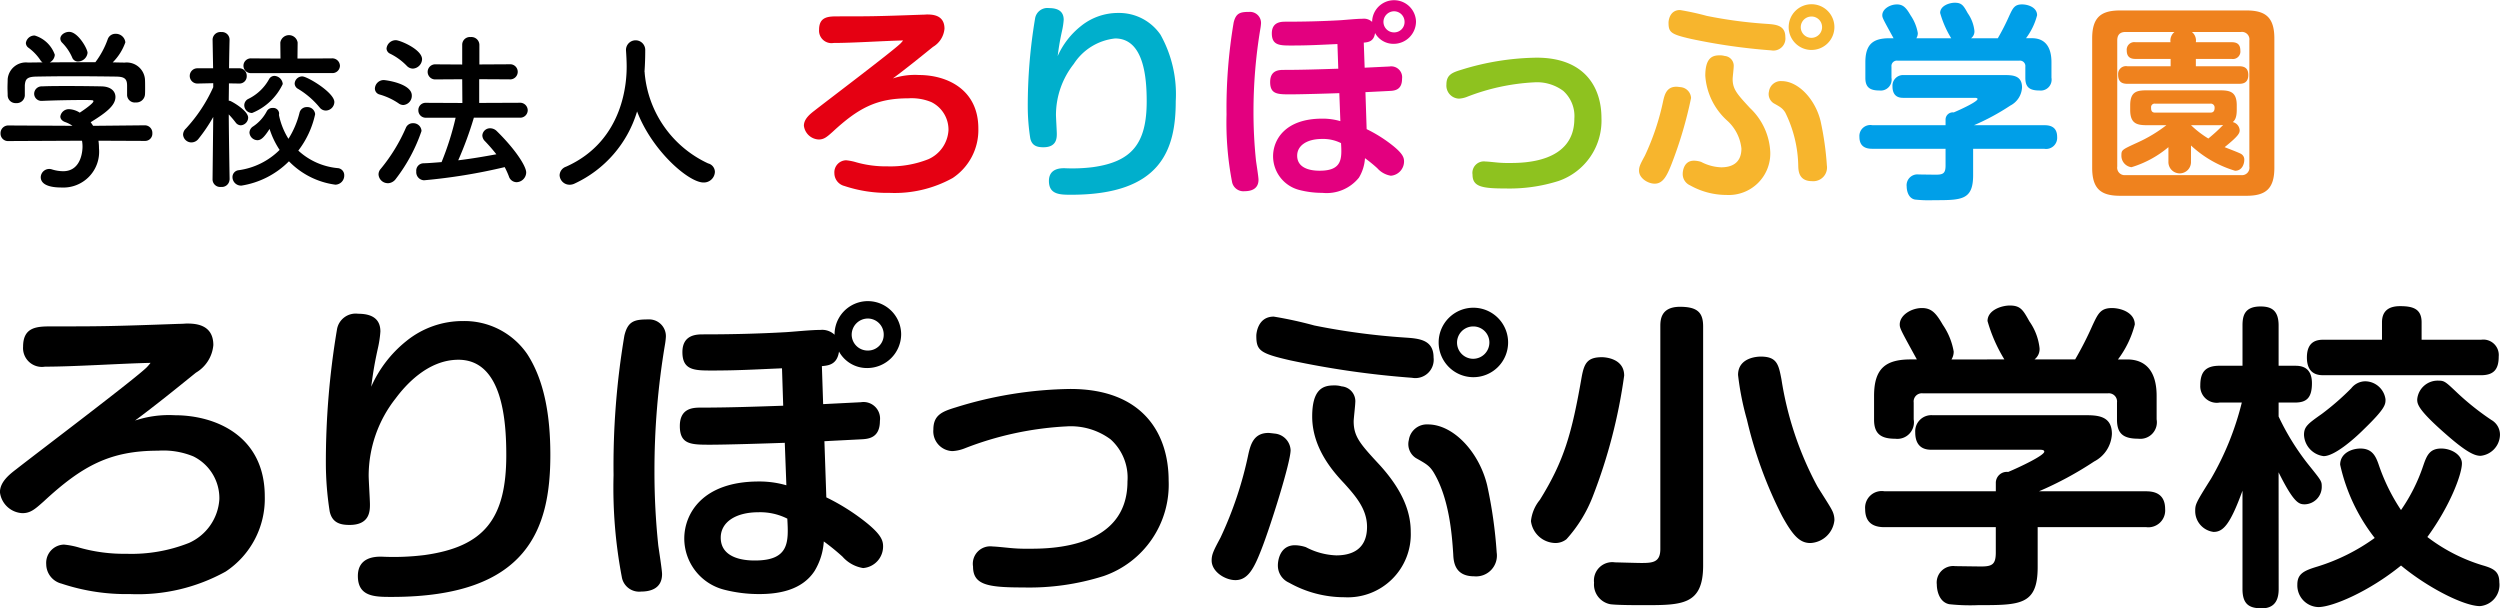 <svg xmlns="http://www.w3.org/2000/svg" width="207.764" height="50.556" viewBox="0 0 207.764 50.556">
  <g id="_site-id" data-name="★site-id" transform="translate(-126.343 -14.171)">
    <g id="グループ_4" data-name="グループ 4">
      <g id="グループ_3" data-name="グループ 3">
        <path id="パス_1" data-name="パス 1" d="M134.526,25.865a4.511,4.511,0,0,1,.043.634,2.975,2.975,0,0,1-3.111,3.255c-1.124,0-1.729-.3-1.729-.864a.706.706,0,0,1,.908-.648,3.2,3.2,0,0,0,.951.158c1.613,0,1.613-1.93,1.613-2.045a2.684,2.684,0,0,0-.043-.49l-6.108.029a.619.619,0,0,1-.662-.634.638.638,0,0,1,.648-.662l5.329.028a2.439,2.439,0,0,0-.576-.3c-.3-.1-.432-.288-.432-.475a.714.714,0,0,1,.764-.605,1.811,1.811,0,0,1,.85.288c.374-.245,1.137-.778,1.137-.951,0-.058-.057-.086-.158-.086-.158-.015-.432-.015-.763-.015-.922,0-2.32.029-3.328.072h-.029a.6.6,0,0,1-.648-.6.623.623,0,0,1,.663-.605c.619-.029,1.4-.029,2.16-.029,1.052,0,2.1.015,2.766.029.821.015,1.166.432,1.166.879,0,.706-.763,1.3-2.059,2.1.072.1.144.2.2.3l4.292-.043a.627.627,0,0,1,.634.663.6.6,0,0,1-.619.634Zm2.377-4.609c0-.605-.317-.706-.908-.72-1.152-.015-2.448-.029-3.7-.029-1.022,0-2.03.014-2.924.029-.792.014-.922.216-.965.72v.85a.674.674,0,0,1-.734.634.652.652,0,0,1-.691-.649c0-.187-.015-.4-.015-.633,0-.245.015-.49.015-.706a1.518,1.518,0,0,1,1.685-1.383l1.21-.015a.619.619,0,0,1-.187-.2,4.074,4.074,0,0,0-1.009-1.037.5.5,0,0,1-.187-.375.725.725,0,0,1,.735-.619,2.541,2.541,0,0,1,1.67,1.6.776.776,0,0,1-.417.633c1.267-.014,2.52-.014,3.788-.014a7.129,7.129,0,0,0,1.023-1.9.671.671,0,0,1,.647-.461.793.793,0,0,1,.822.706,4.433,4.433,0,0,1-1.052,1.67c.332,0,.677.015,1.009.015a1.521,1.521,0,0,1,1.671,1.368c.014.2.014.505.014.778,0,.2,0,.389-.014.533a.717.717,0,0,1-.764.634.64.64,0,0,1-.72-.6v-.821Zm-4.077-1.973a.509.509,0,0,1-.489-.346,4.04,4.04,0,0,0-.85-1.239.5.5,0,0,1-.13-.317c0-.3.36-.562.735-.562.734,0,1.527,1.412,1.527,1.744A.81.81,0,0,1,132.826,19.283Z"/>
        <path id="パス_2" data-name="パス 2" d="M145.418,29.106a.641.641,0,0,1-.706.6.634.634,0,0,1-.705-.6v-.014l.057-5.2a13.331,13.331,0,0,1-1.224,1.815.749.749,0,0,1-.591.3.693.693,0,0,1-.691-.648.709.709,0,0,1,.23-.5,12.729,12.729,0,0,0,2.276-3.442v-.332l-1.311.029h-.014a.634.634,0,0,1,.014-1.268h1.3l-.043-2.376v-.015a.649.649,0,0,1,.72-.619.632.632,0,0,1,.691.619v.015s-.028,1.095-.043,2.376h.835a.612.612,0,0,1,.634.634.6.6,0,0,1-.6.634h-.029l-.85-.014c0,.518-.014,1.022-.014,1.44a.381.381,0,0,1,.173.043c.332.159,1.44.836,1.44,1.369a.656.656,0,0,1-.619.633.545.545,0,0,1-.418-.23,7.857,7.857,0,0,0-.576-.677c.014,2.247.072,5.416.072,5.416Zm.965.49a.71.71,0,0,1-.72-.706.572.572,0,0,1,.533-.576,5.969,5.969,0,0,0,3.385-1.685,6.93,6.93,0,0,1-.835-1.743c-.461.72-.721.936-1.009.936a.675.675,0,0,1-.662-.634.63.63,0,0,1,.317-.518,3.43,3.43,0,0,0,1.123-1.253.518.518,0,0,1,.49-.274.481.481,0,0,1,.533.446.383.383,0,0,1-.015.13.577.577,0,0,1,.015.072,5.97,5.97,0,0,0,.777,1.916,7.366,7.366,0,0,0,.922-2.175.607.607,0,0,1,.606-.461.646.646,0,0,1,.691.591,7.611,7.611,0,0,1-1.4,3.025,5.584,5.584,0,0,0,3.255,1.454.586.586,0,0,1,.562.6.755.755,0,0,1-.735.778,6.586,6.586,0,0,1-3.86-1.944A7.131,7.131,0,0,1,146.383,29.6Zm.85-9.348a.614.614,0,1,1,0-1.225l2.42.015-.014-1.326a.728.728,0,0,1,1.44,0l-.015,1.326,2.838-.015a.635.635,0,0,1,.692.62.625.625,0,0,1-.692.6Zm.058,3.313a.651.651,0,0,1-.648-.634.6.6,0,0,1,.36-.548,3.928,3.928,0,0,0,1.7-1.627.514.514,0,0,1,.447-.274.73.73,0,0,1,.691.677A4.8,4.8,0,0,1,147.291,23.561Zm5.6-.476a6.9,6.9,0,0,0-1.772-1.526.522.522,0,0,1-.288-.447.633.633,0,0,1,.634-.591c.418,0,2.665,1.34,2.665,2.132a.727.727,0,0,1-.706.706A.654.654,0,0,1,152.894,23.085Z"/>
        <path id="パス_3" data-name="パス 3" d="M159.458,22.754a5.452,5.452,0,0,0-1.585-.734.51.51,0,0,1-.374-.49.738.738,0,0,1,.72-.706c.216,0,2.347.3,2.347,1.282a.765.765,0,0,1-.705.792A.688.688,0,0,1,159.458,22.754Zm-.894,6.641a.773.773,0,0,1-.763-.735.7.7,0,0,1,.187-.461,14.321,14.321,0,0,0,2.089-3.414.619.619,0,0,1,.59-.374.675.675,0,0,1,.706.648,13.808,13.808,0,0,1-2.132,3.975A.848.848,0,0,1,158.564,29.4Zm1.585-9.752a4.982,4.982,0,0,0-1.383-1.009.49.49,0,0,1-.3-.432.772.772,0,0,1,.777-.691c.332,0,2.176.763,2.176,1.584a.812.812,0,0,1-.764.778A.709.709,0,0,1,160.149,19.643Zm5.575,4.307a29.656,29.656,0,0,1-1.3,3.543c1.094-.13,2.175-.317,3.169-.5a14,14,0,0,0-.965-1.109.687.687,0,0,1-.2-.461.64.64,0,0,1,.663-.591.783.783,0,0,1,.547.245c1.527,1.5,2.434,2.9,2.434,3.428a.824.824,0,0,1-.806.807.68.68,0,0,1-.634-.49,7.272,7.272,0,0,0-.346-.763,47.16,47.16,0,0,1-6.7,1.094.674.674,0,0,1-.648-.734.611.611,0,0,1,.577-.677c.489-.014,1.007-.058,1.526-.1a23.8,23.8,0,0,0,1.167-3.687h-2.463a.609.609,0,0,1-.634-.62.6.6,0,0,1,.634-.619l3.024.014-.014-1.973-2.2.014a.628.628,0,1,1,0-1.253l2.2.014V17.885a.639.639,0,0,1,.706-.634.661.661,0,0,1,.721.634v1.642l2.491-.014a.63.63,0,1,1,0,1.253l-2.506-.014v1.973l3.342-.014a.634.634,0,0,1,.691.619.626.626,0,0,1-.691.62Z"/>
        <path id="パス_4" data-name="パス 4" d="M179.907,20.147a.288.288,0,0,1,.014.115,9.147,9.147,0,0,0,5.272,7.49.738.738,0,0,1,.562.706.918.918,0,0,1-.95.879c-1.225,0-4.264-2.622-5.517-5.906a9.667,9.667,0,0,1-5.186,5.992.933.933,0,0,1-.417.1.828.828,0,0,1-.836-.792.783.783,0,0,1,.533-.706c4.912-2.19,5.041-7.245,5.041-8.326,0-.432-.028-.922-.057-1.354V18.3a.8.8,0,0,1,1.6.043c0,.5-.015,1.124-.058,1.743Z"/>
      </g>
    </g>
    <g id="グループ_6" data-name="グループ 6">
      <g id="グループ_5" data-name="グループ 5">
        <path id="パス_5" data-name="パス 5" d="M140.862,48.679c3.426,0,7.485,1.739,7.485,6.746A7.256,7.256,0,0,1,145.1,61.67a15.072,15.072,0,0,1-7.958,1.871,17.017,17.017,0,0,1-5.692-.87,1.674,1.674,0,0,1-1.265-1.607,1.517,1.517,0,0,1,1.476-1.634,6.6,6.6,0,0,1,1.317.264,13.622,13.622,0,0,0,3.874.5,12.968,12.968,0,0,0,5.191-.9,4.268,4.268,0,0,0,2.53-3.636,3.871,3.871,0,0,0-2.161-3.558,6.535,6.535,0,0,0-2.925-.474c-3.979,0-6.3,1.239-9.513,4.217-.738.658-1.106.974-1.765.974a1.972,1.972,0,0,1-1.871-1.739c0-.87.817-1.5,1.37-1.923,1.713-1.345,9.882-7.511,10.831-8.459a4.291,4.291,0,0,0,.316-.369c-2.424.052-6.325.316-8.775.316a1.566,1.566,0,0,1-1.818-1.66c0-1.687,1.212-1.687,2.423-1.687,4.033,0,4.691,0,10.541-.211.317,0,.554-.026.607-.026.632,0,2.24,0,2.24,1.792a2.957,2.957,0,0,1-1.45,2.292c-1.66,1.345-3.32,2.688-5.06,3.979A8.9,8.9,0,0,1,140.862,48.679Z"/>
        <path id="パス_6" data-name="パス 6" d="M160.116,42.512a7.43,7.43,0,0,1,4.717-1.66,6.327,6.327,0,0,1,5.323,2.741c1.423,2.187,1.924,5.112,1.924,8.38,0,6.087-1.818,11.805-13.176,11.805-1.4,0-2.82,0-2.82-1.739,0-1.607,1.5-1.607,1.95-1.607a20.881,20.881,0,0,0,3.584-.132c4.928-.685,6.8-2.978,6.8-8.3,0-2.873-.316-7.932-3.979-7.932-2.583,0-4.454,2.187-5.218,3.215a10.408,10.408,0,0,0-2.24,6.4c0,.369.106,2.055.106,2.4,0,.528,0,1.713-1.687,1.713-.712,0-1.449-.131-1.66-1.132a26.118,26.118,0,0,1-.316-3.927,66.374,66.374,0,0,1,.922-11.174,1.573,1.573,0,0,1,1.765-1.317c1.424,0,1.845.659,1.845,1.476a9.108,9.108,0,0,1-.21,1.4c-.343,1.554-.422,2.239-.554,3.188A10.051,10.051,0,0,1,160.116,42.512Z"/>
        <path id="パス_7" data-name="パス 7" d="M181.681,42.17a5.719,5.719,0,0,1-.079.659,63.015,63.015,0,0,0-.87,10.514,58.334,58.334,0,0,0,.316,6.14c.053.395.316,2.056.316,2.4,0,1.239-1.027,1.45-1.739,1.45a1.46,1.46,0,0,1-1.607-1.213,39.583,39.583,0,0,1-.685-8.459,64.9,64.9,0,0,1,.9-11.6c.29-1.212.843-1.344,1.976-1.344A1.391,1.391,0,0,1,181.681,42.17Zm13.07,5.586,3.136-.158a1.376,1.376,0,0,1,1.581,1.555c0,1.45-1,1.5-1.581,1.529-.474.026-2.609.131-3.031.157l.159,4.665a17.772,17.772,0,0,1,3.4,2.161c1.186.975,1.318,1.449,1.318,1.923a1.8,1.8,0,0,1-1.66,1.792,2.9,2.9,0,0,1-1.713-.948,18.287,18.287,0,0,0-1.555-1.265,5.378,5.378,0,0,1-.764,2.451c-1.081,1.66-3.109,1.923-4.612,1.923a11.587,11.587,0,0,1-2.925-.369,4.4,4.4,0,0,1-3.294-4.242c0-2.056,1.5-4.744,6.193-4.744a7.974,7.974,0,0,1,2.292.316l-.132-3.531c-1.449.053-4.875.158-6.166.158-1.607,0-2.556,0-2.556-1.554,0-1.476,1.081-1.529,1.713-1.529,2.293,0,4.586-.079,6.878-.158l-.1-3.109c-2.319.1-3.69.184-5.8.184-1.449,0-2.477,0-2.477-1.528,0-1.476,1.212-1.476,1.739-1.476,2.293,0,4.612-.053,6.9-.185.791-.052,2.056-.184,2.82-.184a1.5,1.5,0,0,1,1.186.4,2.767,2.767,0,0,1,5.534-.052,2.823,2.823,0,0,1-2.82,2.819,2.644,2.644,0,0,1-2.345-1.37c-.158,1.107-.9,1.16-1.423,1.212Zm-5.376,8.986c-1.923,0-3.135.843-3.135,2.109,0,1.9,2.371,1.9,2.846,1.9,2.872,0,2.793-1.555,2.687-3.478A5.015,5.015,0,0,0,189.375,56.742Zm9.092-16.1a1.349,1.349,0,0,0-1.344,1.343,1.327,1.327,0,0,0,1.344,1.318,1.305,1.305,0,0,0,1.318-1.318A1.327,1.327,0,0,0,198.467,40.642Z"/>
        <path id="パス_8" data-name="パス 8" d="M208.843,59.588c.237,0,.974.079,1.264.106a14.232,14.232,0,0,0,1.766.079c1.687,0,8.169,0,8.169-5.587a4.276,4.276,0,0,0-1.4-3.5,5.547,5.547,0,0,0-3.637-1.081,27.01,27.01,0,0,0-8.538,1.845,3.249,3.249,0,0,1-.975.21,1.644,1.644,0,0,1-1.581-1.791c0-1.213.737-1.5,1.871-1.845a33.257,33.257,0,0,1,9.513-1.528c6.008,0,8.169,3.689,8.169,7.615a8.036,8.036,0,0,1-5.4,7.932,20.467,20.467,0,0,1-6.693.949c-2.951,0-4.163-.211-4.163-1.739A1.448,1.448,0,0,1,208.843,59.588Z"/>
        <path id="パス_9" data-name="パス 9" d="M233.6,51.578c0,1.027-1.687,6.377-2.425,8.248-.606,1.554-1.107,2.556-2.161,2.556-.843,0-1.976-.685-1.976-1.634,0-.5.158-.817.737-1.9a31.307,31.307,0,0,0,2.32-6.957c.184-.791.448-1.74,1.66-1.74.1,0,.29.027.527.053A1.456,1.456,0,0,1,233.6,51.578Zm-1.4-11.095a33.283,33.283,0,0,1,3.373.738,57.04,57.04,0,0,0,7.484,1c1.186.079,2.424.157,2.424,1.66a1.525,1.525,0,0,1-1.792,1.686,74.612,74.612,0,0,1-10.119-1.449c-2.53-.58-2.82-.817-2.82-2.056C230.752,41.906,230.858,40.483,232.2,40.483Zm6.773,7.142c0,.237-.132,1.344-.132,1.554,0,1.292.553,1.9,2.187,3.663,2,2.214,2.556,4.006,2.556,5.534a5.235,5.235,0,0,1-5.508,5.429,9.362,9.362,0,0,1-4.611-1.212,1.551,1.551,0,0,1-.923-1.45c0-.369.158-1.66,1.423-1.66a3.113,3.113,0,0,1,.9.158,5.852,5.852,0,0,0,2.53.685c1.186,0,2.556-.421,2.556-2.371,0-1.476-.949-2.557-1.871-3.584-.869-.923-2.687-2.9-2.687-5.587,0-2.266.895-2.582,1.792-2.582a2.117,2.117,0,0,1,.658.079A1.241,1.241,0,0,1,238.975,47.625Zm6.034,1.818c2.135,0,4.269,2.319,4.928,5.059a37.963,37.963,0,0,1,.791,5.587,1.728,1.728,0,0,1-1.872,1.976c-1.633,0-1.712-1.238-1.739-1.844-.105-1.66-.343-4.664-1.634-6.8-.342-.553-.632-.712-1.475-1.186a1.38,1.38,0,0,1-.58-1.5A1.512,1.512,0,0,1,245.009,49.443Zm3.768-3.926a2.886,2.886,0,1,1,2.9-2.873A2.886,2.886,0,0,1,248.777,45.517Zm0-4.217a1.344,1.344,0,0,0,0,2.688,1.35,1.35,0,0,0,1.344-1.344A1.333,1.333,0,0,0,248.777,41.3Z"/>
        <path id="パス_10" data-name="パス 10" d="M261.321,45.385a44.466,44.466,0,0,1-2.608,10.04,11.452,11.452,0,0,1-2.188,3.557,1.467,1.467,0,0,1-.921.316,2.081,2.081,0,0,1-2.03-1.818,3.306,3.306,0,0,1,.738-1.765c2.029-3.268,2.662-5.534,3.479-10.225.21-1.133.474-1.634,1.686-1.634C259.635,43.856,261.321,43.909,261.321,45.385Zm6.562,15.784c0,3.294-1.765,3.294-4.928,3.294-.658,0-2.239,0-2.793-.079a1.669,1.669,0,0,1-1.344-1.791,1.524,1.524,0,0,1,1.74-1.687c.131,0,1.844.052,2.187.052.948,0,1.581-.052,1.581-1.159V41.3c0-.527.026-1.633,1.633-1.633,1.477,0,1.924.5,1.924,1.633ZM274.392,45.7a27.745,27.745,0,0,0,2.978,8.881c.185.316,1.08,1.686,1.212,1.976a1.738,1.738,0,0,1,.211.843,2.106,2.106,0,0,1-2,1.9c-.87,0-1.449-.606-2.345-2.239a35.008,35.008,0,0,1-2.925-8.011,23.152,23.152,0,0,1-.738-3.716c0-1.5,1.713-1.528,1.871-1.528C274.023,43.8,274.155,44.462,274.392,45.7Z"/>
        <path id="パス_11" data-name="パス 11" d="M295.685,57.981V61.3c0,3.162-1.449,3.162-4.954,3.162a16.06,16.06,0,0,1-2.4-.079c-.87-.184-1.028-1.212-1.028-1.634a1.371,1.371,0,0,1,1.529-1.528c.158,0,1.818.027,2.161.027.922,0,1.212-.185,1.212-1.16V57.981h-9.25c-.685,0-1.607-.185-1.607-1.5A1.382,1.382,0,0,1,282.957,55h9.25v-.685a.914.914,0,0,1,1.027-.922c1-.422,3-1.371,3-1.687,0-.158-.237-.158-.4-.158H286.91c-.369,0-1.4,0-1.4-1.449a1.339,1.339,0,0,1,1.424-1.423h12.6c1.055,0,2.32,0,2.32,1.554a2.722,2.722,0,0,1-1.476,2.293A28.907,28.907,0,0,1,295.791,55h8.88c.58,0,1.607.105,1.607,1.476a1.4,1.4,0,0,1-1.607,1.5Zm-2.767-13.94a12.7,12.7,0,0,1-1.4-3.189c0-.922,1.186-1.291,1.845-1.291.9,0,1.107.369,1.634,1.317a4.754,4.754,0,0,1,.843,2.214,1.075,1.075,0,0,1-.421.949H298.8a28.383,28.383,0,0,0,1.449-2.846c.448-.949.659-1.423,1.608-1.423.79,0,1.9.4,1.9,1.37a8.21,8.21,0,0,1-1.4,2.9h.763c1.476,0,2.451.9,2.451,3.03v1.95a1.377,1.377,0,0,1-1.528,1.608c-1.239,0-1.766-.422-1.766-1.581V47.625a.683.683,0,0,0-.764-.765H286.146a.681.681,0,0,0-.764.765v1.4a1.378,1.378,0,0,1-1.529,1.608c-1.186,0-1.765-.4-1.765-1.581V47.071c0-2.319,1-3.03,3.057-3.03h.5c-1.318-2.4-1.423-2.583-1.423-2.9,0-.79.975-1.37,1.844-1.37.818,0,1.186.448,1.74,1.4a5.617,5.617,0,0,1,.9,2.214,1.229,1.229,0,0,1-.184.659Z"/>
        <path id="パス_12" data-name="パス 12" d="M315.713,63.12c0,.658-.158,1.607-1.4,1.607-1.027,0-1.607-.316-1.607-1.607V54.951c-1.027,2.819-1.607,3.425-2.4,3.425a1.742,1.742,0,0,1-1.529-1.712c0-.581.026-.66,1.318-2.715a24,24,0,0,0,2.555-6.324h-1.844A1.369,1.369,0,0,1,309.2,46.2c0-1.134.448-1.634,1.608-1.634h1.9V41.221c0-.79.158-1.581,1.5-1.581.923,0,1.5.342,1.5,1.581v3.347h1.37c.4,0,1.4.026,1.4,1.449,0,1.212-.448,1.608-1.4,1.608h-1.37v1.159a20.429,20.429,0,0,0,2.4,3.9c1.16,1.45,1.186,1.45,1.186,1.95a1.452,1.452,0,0,1-1.4,1.449c-.474,0-.895-.052-2.187-2.661Zm12.016-10.251c.291-.844.528-1.423,1.5-1.423.843,0,1.713.527,1.713,1.238,0,.87-.949,3.479-2.873,6.114a14.424,14.424,0,0,0,4.559,2.345c.923.264,1.423.5,1.423,1.423a1.768,1.768,0,0,1-1.607,1.976c-1.344,0-4.375-1.554-6.562-3.373-2.661,2.162-5.692,3.453-6.878,3.453a1.8,1.8,0,0,1-1.739-1.872c0-.9.553-1.159,1.687-1.5a16.369,16.369,0,0,0,4.743-2.372,15.229,15.229,0,0,1-2.872-6.087c0-.949.948-1.344,1.686-1.344.975,0,1.265.632,1.5,1.291a16.135,16.135,0,0,0,1.871,3.821A14.581,14.581,0,0,0,327.729,52.869ZM322.8,49.838c-.843.844-2.45,2.24-3.347,2.24a1.862,1.862,0,0,1-1.634-1.765c0-.686.317-.923,1.476-1.74a21.77,21.77,0,0,0,2.451-2.134,1.5,1.5,0,0,1,1.133-.58,1.72,1.72,0,0,1,1.713,1.5C324.594,47.783,324.594,48.1,322.8,49.838Zm9.724-7.431A1.283,1.283,0,0,1,334,43.8c0,1.054-.4,1.554-1.475,1.554H319.481c-.395,0-1.422,0-1.422-1.475,0-1.424.922-1.476,1.422-1.476H324.3V40.958c0-.87.474-1.344,1.5-1.344,1.054,0,1.792.21,1.792,1.344v1.449ZM330.6,46.86a21.935,21.935,0,0,0,2.794,2.214,1.408,1.408,0,0,1,.711,1.239,1.794,1.794,0,0,1-1.607,1.739c-.475,0-1.134-.238-3.031-1.924-2.214-1.95-2.24-2.4-2.24-2.767a1.707,1.707,0,0,1,1.792-1.555C329.495,45.806,329.6,45.912,330.6,46.86Z"/>
      </g>
    </g>
    <g id="グループ_8" data-name="グループ 8">
      <g id="グループ_7" data-name="グループ 7">
        <path id="パス_13" data-name="パス 13" d="M202.718,20.405c2.257,0,4.931,1.146,4.931,4.446a4.782,4.782,0,0,1-2.135,4.115A9.932,9.932,0,0,1,200.27,30.2a11.215,11.215,0,0,1-3.751-.573,1.1,1.1,0,0,1-.834-1.06,1,1,0,0,1,.972-1.076,4.347,4.347,0,0,1,.868.174,8.994,8.994,0,0,0,2.553.33A8.539,8.539,0,0,0,203.5,27.4a2.813,2.813,0,0,0,1.667-2.4,2.55,2.55,0,0,0-1.424-2.344,4.294,4.294,0,0,0-1.928-.313c-2.622,0-4.149.816-6.268,2.778-.486.435-.729.643-1.163.643a1.3,1.3,0,0,1-1.233-1.146c0-.573.538-.99.9-1.268,1.129-.885,6.511-4.949,7.136-5.574a2.509,2.509,0,0,0,.209-.243c-1.6.035-4.168.209-5.783.209a1.033,1.033,0,0,1-1.2-1.1c0-1.111.8-1.111,1.6-1.111,2.657,0,3.091,0,6.946-.139.208,0,.364-.017.4-.017.417,0,1.476,0,1.476,1.181a1.952,1.952,0,0,1-.955,1.511c-1.094.885-2.188,1.771-3.334,2.622A5.827,5.827,0,0,1,202.718,20.405Z" fill="#e50012"/>
        <path id="パス_14" data-name="パス 14" d="M216.17,16.342a4.895,4.895,0,0,1,3.108-1.094,4.171,4.171,0,0,1,3.508,1.806,10.129,10.129,0,0,1,1.268,5.522c0,4.011-1.2,7.779-8.682,7.779-.921,0-1.858,0-1.858-1.146,0-1.059.989-1.059,1.284-1.059a13.763,13.763,0,0,0,2.362-.087c3.247-.452,4.48-1.962,4.48-5.47,0-1.892-.208-5.226-2.622-5.226a4.673,4.673,0,0,0-3.438,2.118A6.857,6.857,0,0,0,214.1,23.7c0,.243.069,1.354.069,1.58,0,.347,0,1.129-1.111,1.129-.469,0-.955-.087-1.094-.747a17.237,17.237,0,0,1-.208-2.587,43.783,43.783,0,0,1,.607-7.363,1.037,1.037,0,0,1,1.164-.868c.938,0,1.215.434,1.215.972a5.911,5.911,0,0,1-.139.92c-.225,1.025-.277,1.476-.364,2.1A6.617,6.617,0,0,1,216.17,16.342Z" fill="#00afcc"/>
        <path id="パス_15" data-name="パス 15" d="M231.141,16.116a3.78,3.78,0,0,1-.053.434,41.657,41.657,0,0,0-.573,6.929,38.452,38.452,0,0,0,.209,4.046c.034.26.208,1.354.208,1.58,0,.816-.677.955-1.146.955a.962.962,0,0,1-1.059-.8,26.03,26.03,0,0,1-.452-5.574,42.744,42.744,0,0,1,.591-7.64c.191-.8.555-.886,1.3-.886A.917.917,0,0,1,231.141,16.116Zm8.612,3.681,2.066-.1a.907.907,0,0,1,1.042,1.025c0,.955-.659.99-1.042,1.007-.312.017-1.718.087-2,.1l.1,3.074a11.606,11.606,0,0,1,2.24,1.424c.781.642.868.955.868,1.267a1.19,1.19,0,0,1-1.094,1.181,1.913,1.913,0,0,1-1.129-.625,12.111,12.111,0,0,0-1.024-.834,3.538,3.538,0,0,1-.5,1.615,3.441,3.441,0,0,1-3.038,1.268,7.642,7.642,0,0,1-1.928-.243,2.9,2.9,0,0,1-2.171-2.8c0-1.354.99-3.125,4.082-3.125a5.236,5.236,0,0,1,1.51.208l-.087-2.327c-.955.035-3.213.1-4.063.1-1.06,0-1.685,0-1.685-1.024,0-.973.712-1.008,1.129-1.008,1.511,0,3.022-.051,4.532-.1l-.069-2.049c-1.528.07-2.432.122-3.82.122-.955,0-1.633,0-1.633-1.007,0-.972.8-.972,1.146-.972,1.511,0,3.04-.036,4.55-.122.521-.035,1.354-.122,1.858-.122a.985.985,0,0,1,.781.261,1.824,1.824,0,0,1,3.647-.035,1.86,1.86,0,0,1-1.858,1.858,1.745,1.745,0,0,1-1.546-.9c-.1.73-.59.764-.937.8Zm-3.542,5.922c-1.268,0-2.066.555-2.066,1.389,0,1.25,1.562,1.25,1.875,1.25,1.893,0,1.84-1.025,1.771-2.292A3.307,3.307,0,0,0,236.211,25.719Zm5.991-10.61a.889.889,0,0,0-.886.886.874.874,0,0,0,.886.868.86.86,0,0,0,.868-.868A.875.875,0,0,0,242.2,15.109Z" fill="#e3007f"/>
        <path id="パス_16" data-name="パス 16" d="M249.8,27.594c.156,0,.642.052.833.07a9.393,9.393,0,0,0,1.164.052c1.111,0,5.383,0,5.383-3.681a2.815,2.815,0,0,0-.921-2.31,3.651,3.651,0,0,0-2.4-.712,17.789,17.789,0,0,0-5.626,1.216,2.151,2.151,0,0,1-.642.139,1.084,1.084,0,0,1-1.042-1.181c0-.8.486-.99,1.232-1.216a21.9,21.9,0,0,1,6.269-1.007c3.959,0,5.383,2.431,5.383,5.018a5.3,5.3,0,0,1-3.56,5.227,13.5,13.5,0,0,1-4.41.625c-1.945,0-2.744-.139-2.744-1.146A.954.954,0,0,1,249.8,27.594Z" fill="#8ec21f"/>
        <path id="パス_17" data-name="パス 17" d="M266.88,22.315a34.28,34.28,0,0,1-1.6,5.435c-.4,1.025-.729,1.685-1.424,1.685-.555,0-1.3-.452-1.3-1.077,0-.33.1-.538.486-1.25a20.58,20.58,0,0,0,1.528-4.584c.121-.521.295-1.146,1.094-1.146.069,0,.191.017.347.035A.957.957,0,0,1,266.88,22.315Zm-.92-7.31a22,22,0,0,1,2.223.486,37.4,37.4,0,0,0,4.931.66c.782.052,1.6.1,1.6,1.094a1,1,0,0,1-1.181,1.111,49.231,49.231,0,0,1-6.668-.955c-1.667-.382-1.858-.538-1.858-1.354C265.005,15.942,265.074,15.005,265.96,15.005Zm4.463,4.706c0,.156-.087.885-.087,1.024,0,.851.365,1.25,1.441,2.414a5.359,5.359,0,0,1,1.685,3.646,3.45,3.45,0,0,1-3.629,3.578,6.176,6.176,0,0,1-3.039-.8,1.023,1.023,0,0,1-.608-.955c0-.244.1-1.094.938-1.094a2.051,2.051,0,0,1,.59.1,3.862,3.862,0,0,0,1.667.452c.781,0,1.684-.278,1.684-1.563a3.631,3.631,0,0,0-1.232-2.362,5.528,5.528,0,0,1-1.771-3.681c0-1.494.589-1.7,1.18-1.7a1.424,1.424,0,0,1,.434.052A.818.818,0,0,1,270.423,19.711Zm3.976,1.2c1.407,0,2.813,1.528,3.247,3.334a24.782,24.782,0,0,1,.521,3.681,1.139,1.139,0,0,1-1.232,1.3c-1.077,0-1.129-.817-1.146-1.216a10.393,10.393,0,0,0-1.077-4.48c-.226-.365-.417-.469-.973-.781a.913.913,0,0,1-.382-.99A1,1,0,0,1,274.4,20.909Zm2.483-2.588a1.9,1.9,0,1,1,1.91-1.892A1.9,1.9,0,0,1,276.882,18.321Zm0-2.778a.885.885,0,0,0,0,1.771.889.889,0,0,0,.886-.885A.878.878,0,0,0,276.882,15.543Z" fill="#f7b52d"/>
        <path id="パス_18" data-name="パス 18" d="M290.321,26.535v2.188c0,2.084-.955,2.084-3.264,2.084a10.537,10.537,0,0,1-1.58-.053c-.574-.121-.678-.8-.678-1.076a.9.9,0,0,1,1.008-1.007c.1,0,1.2.017,1.423.017.608,0,.8-.122.8-.764V26.535h-6.1c-.452,0-1.059-.121-1.059-.99a.911.911,0,0,1,1.059-.972h6.1v-.452a.6.6,0,0,1,.677-.607c.66-.278,1.98-.9,1.98-1.112,0-.1-.157-.1-.261-.1h-5.886c-.243,0-.921,0-.921-.955a.883.883,0,0,1,.938-.938h8.3c.7,0,1.528,0,1.528,1.025a1.79,1.79,0,0,1-.972,1.51,19.027,19.027,0,0,1-3.021,1.633h5.851c.383,0,1.06.069,1.06.972a.922.922,0,0,1-1.06.99ZM288.5,17.349a8.361,8.361,0,0,1-.92-2.1c0-.608.781-.851,1.215-.851.59,0,.729.243,1.077.869a3.133,3.133,0,0,1,.555,1.458.706.706,0,0,1-.278.625h2.223a18.76,18.76,0,0,0,.955-1.875c.295-.625.434-.938,1.059-.938.521,0,1.251.26,1.251.9a5.4,5.4,0,0,1-.921,1.91h.5c.972,0,1.615.59,1.615,2v1.285a.907.907,0,0,1-1.007,1.059c-.816,0-1.164-.277-1.164-1.042v-.937a.45.45,0,0,0-.5-.5H284.035a.449.449,0,0,0-.5.5v.92a.907.907,0,0,1-1.007,1.059c-.781,0-1.163-.26-1.163-1.042v-1.3c0-1.528.66-2,2.014-2h.33c-.868-1.58-.937-1.7-.937-1.91,0-.521.642-.9,1.215-.9.538,0,.782.3,1.146.921a3.7,3.7,0,0,1,.591,1.458.808.808,0,0,1-.122.434Z" fill="#009fe8"/>
        <path id="パス_19" data-name="パス 19" d="M315.355,28.115c0,1.789-.763,2.327-2.326,2.327H302.541c-1.546,0-2.327-.521-2.327-2.327V17.367c0-1.789.764-2.327,2.327-2.327h10.488c1.563,0,2.326.538,2.326,2.327Zm-8.629-10.436a.909.909,0,0,1,.33-.851h-4.064c-.555,0-.694.33-.694.712V28.011a.621.621,0,0,0,.694.712h9.585a.62.62,0,0,0,.7-.712V17.54a.622.622,0,0,0-.7-.712H308.5a.9.9,0,0,1,.33.851H311.8c.348,0,.729.087.729.695a.625.625,0,0,1-.729.694h-2.969v.608h3.594c.486,0,.764.191.764.729,0,.678-.469.73-.764.73h-9.29c-.521,0-.764-.226-.764-.764a.654.654,0,0,1,.764-.695h3.6v-.608h-2.917c-.3,0-.73-.069-.73-.694a.631.631,0,0,1,.73-.695Zm1.7,9.932a.938.938,0,1,1-1.875,0V26.4a8.641,8.641,0,0,1-3.073,1.667.958.958,0,0,1-.834-.99c0-.451.052-.469,1.337-1.059a12,12,0,0,0,2.4-1.441H304.85c-.851,0-1.476-.07-1.476-1.268v-.382c0-1.2.608-1.25,1.476-1.25h5.887c.885,0,1.493.069,1.493,1.25v.382c0,.712-.209.9-.33,1.008a.743.743,0,0,1,.573.676c0,.243-.086.469-1.25,1.407.209.087,1.181.452,1.354.556a.537.537,0,0,1,.278.521c0,.243-.139.885-.764.885a9.267,9.267,0,0,1-3.664-2.1Zm1.615-4.08c.33,0,.348-.26.348-.417a.316.316,0,0,0-.348-.33h-4.6a.294.294,0,0,0-.33.33c0,.157,0,.417.33.417Zm-.173,2.153a14.11,14.11,0,0,0,1.233-1.129,2.258,2.258,0,0,1-.365.018h-2.31A8.208,8.208,0,0,0,309.869,25.684Z" fill="#ef821e"/>
      </g>
    </g>
  </g>
</svg>
